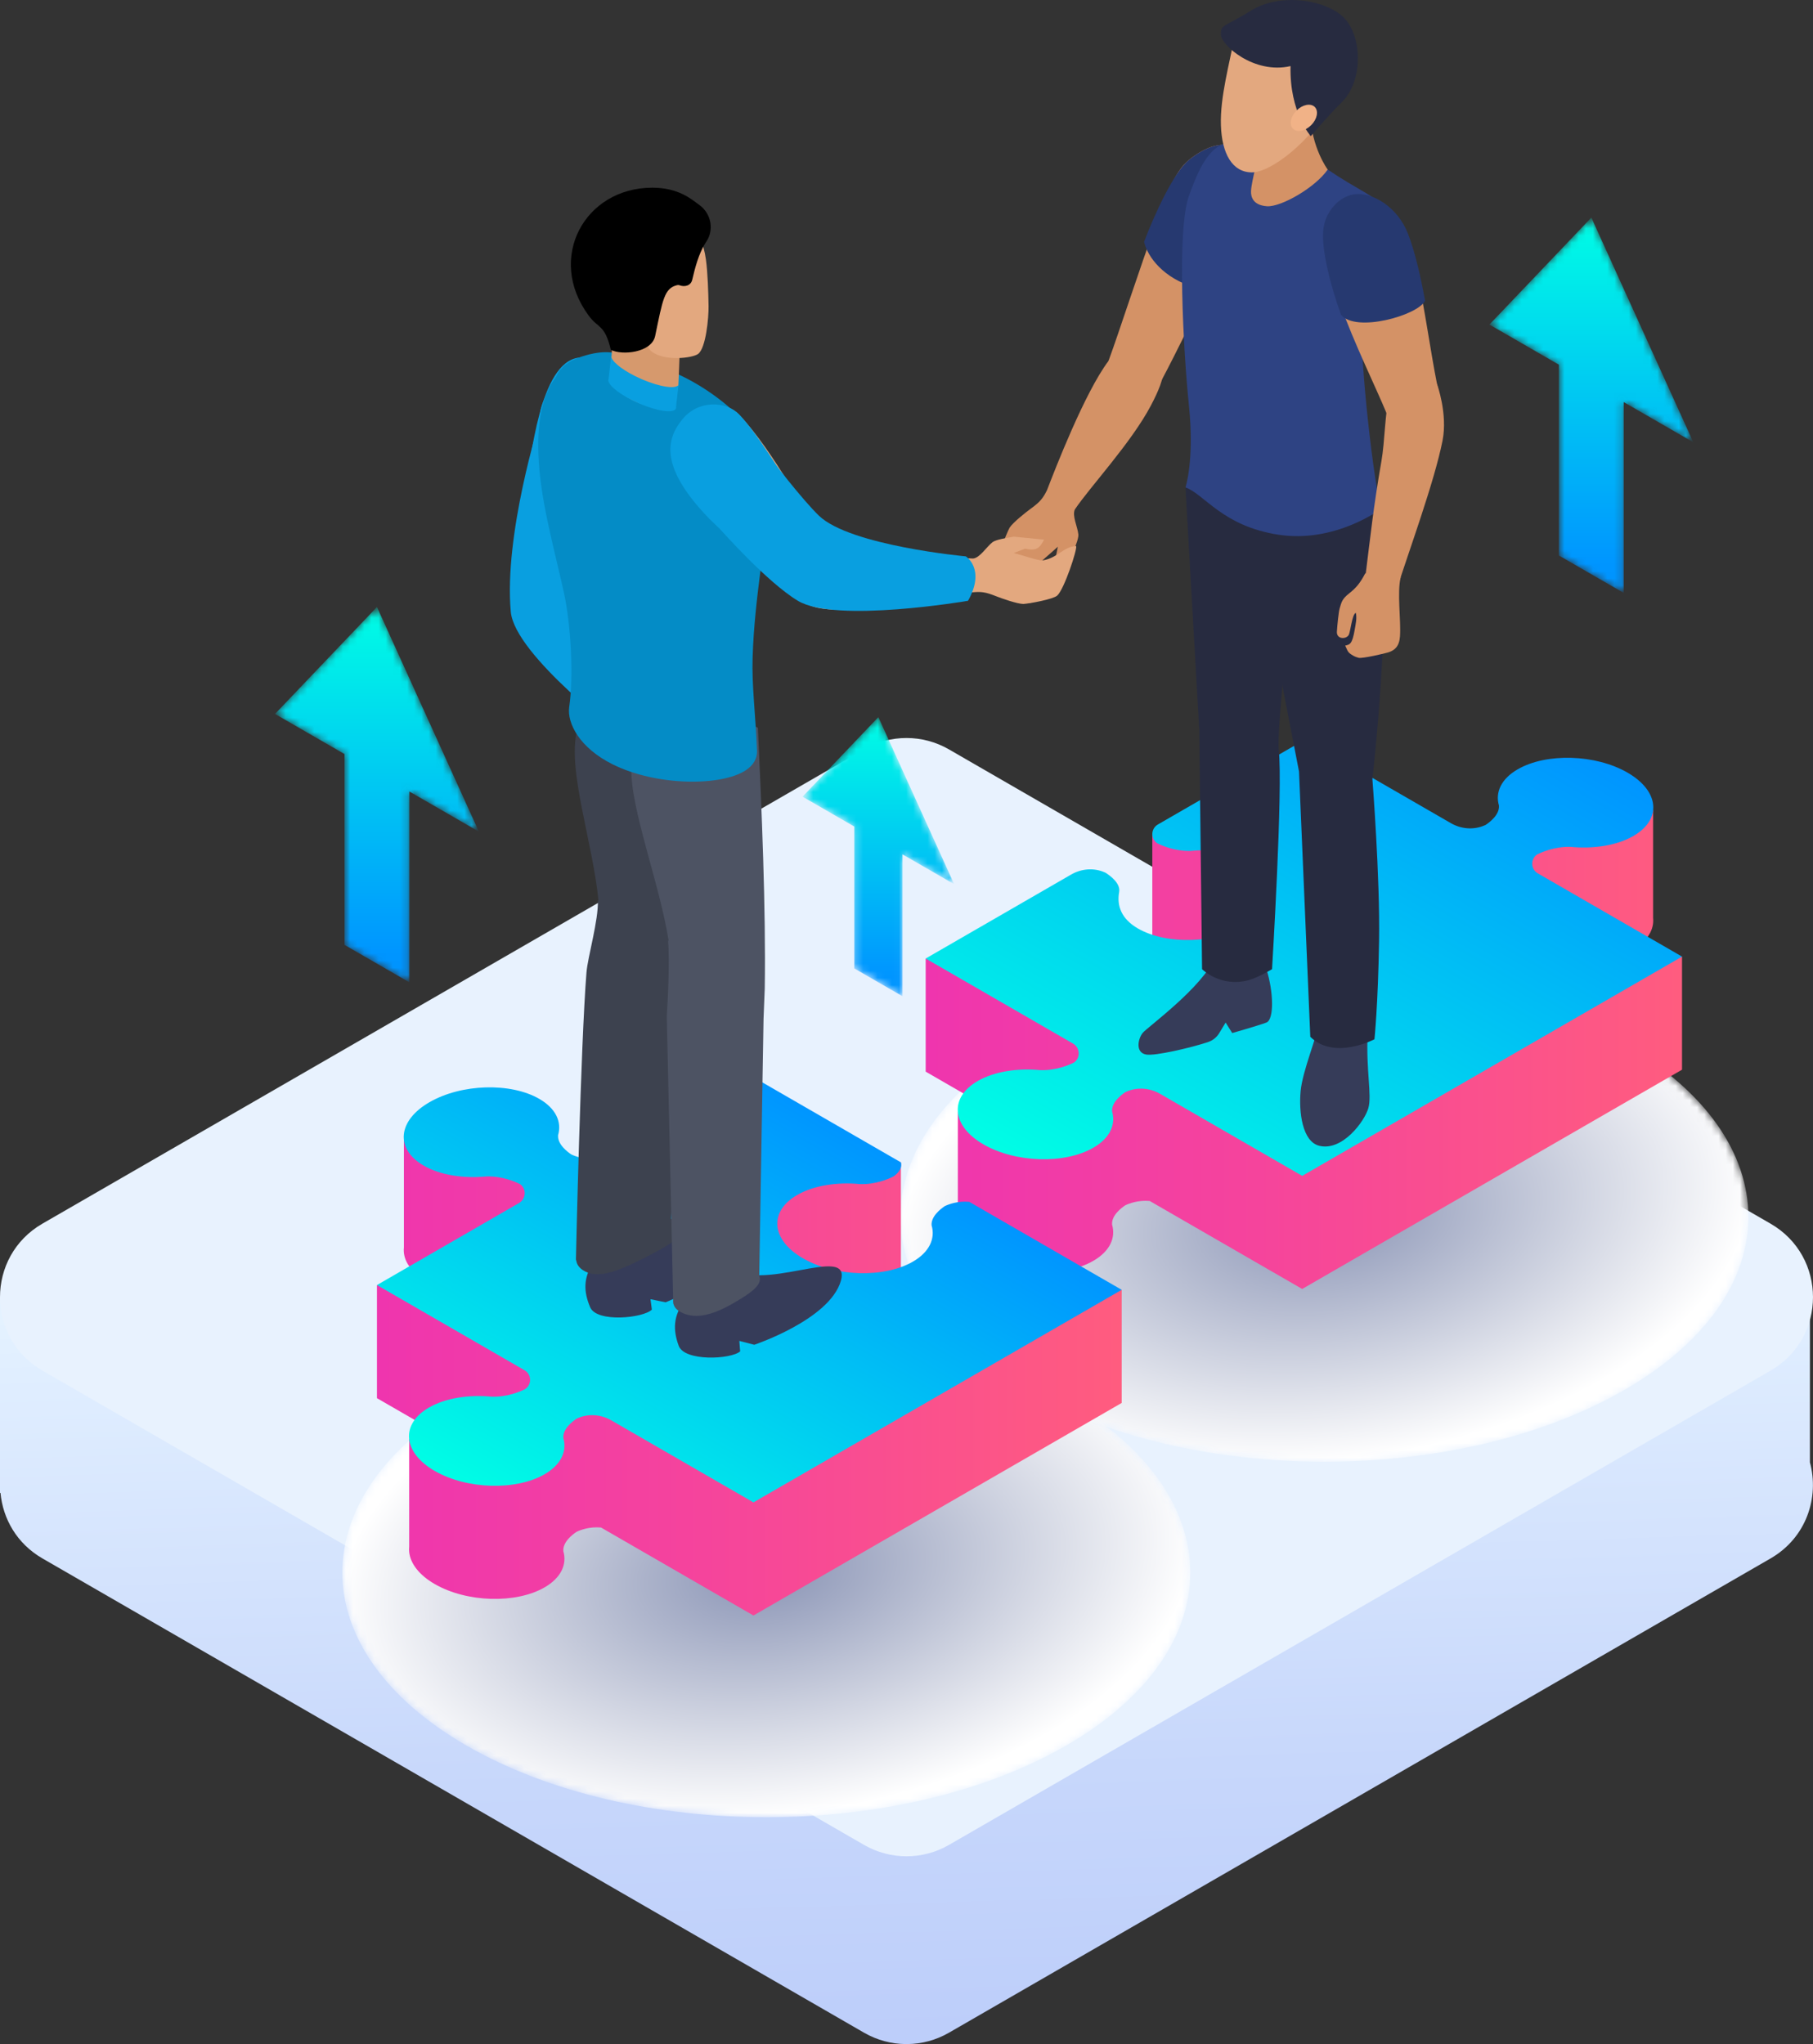 <?xml version="1.0" encoding="utf-8"?>
<!-- Generator: Adobe Illustrator 16.0.0, SVG Export Plug-In . SVG Version: 6.00 Build 0)  -->
<!DOCTYPE svg PUBLIC "-//W3C//DTD SVG 1.1//EN" "http://www.w3.org/Graphics/SVG/1.1/DTD/svg11.dtd">
<svg version="1.1" id="Layer_1" xmlns="http://www.w3.org/2000/svg" xmlns:xlink="http://www.w3.org/1999/xlink" x="0px" y="0px"
	 width="253.717px" height="286.103px" viewBox="0 0 253.717 286.103" enable-background="new 0 0 253.717 286.103"
	 xml:space="preserve">
<rect x="0" y="0" width="253.717" height="286.103" fill="#333333" stroke="none"/>
<g>
	<defs>
		<rect id="SVGID_1_" width="253.717" height="286.103"/>
	</defs>
	<clipPath id="SVGID_2_">
		<use xlink:href="#SVGID_1_"  overflow="visible"/>
	</clipPath>
	<g clip-path="url(#SVGID_2_)">
		<defs>
			<path id="SVGID_3_" d="M120.918,131.17L19.691,189.613l-4.326-8.057H0v27.403l0.068-0.011c0.333,3.617,2.278,7.104,5.871,9.179
				l114.982,66.385c1.808,1.043,3.822,1.574,5.838,1.591h0.202c2.017-0.017,4.031-0.548,5.838-1.591l114.979-66.383
				c5.021-2.899,6.848-8.554,5.501-13.471l0.006-0.001v-19.913l-21.952-3.65l-6.182,3.396l-92.355-53.321
				c-1.837-1.061-3.888-1.591-5.938-1.591C124.806,129.579,122.755,130.109,120.918,131.17"/>
		</defs>
		<clipPath id="SVGID_4_">
			<use xlink:href="#SVGID_3_"  overflow="visible"/>
		</clipPath>
		
			<linearGradient id="SVGID_5_" gradientUnits="userSpaceOnUse" x1="0" y1="286.099" x2="1" y2="286.099" gradientTransform="matrix(-2.811 -103.308 -103.308 2.811 29685.867 -520.353)">
			<stop  offset="0" style="stop-color:#BDCEFA"/>
			<stop  offset="7.070000e-004" style="stop-color:#BDCEFA"/>
			<stop  offset="0.347" style="stop-color:#C7D7FB"/>
			<stop  offset="0.924" style="stop-color:#E0EEFF"/>
			<stop  offset="1" style="stop-color:#E4F2FF"/>
		</linearGradient>
		<polygon clip-path="url(#SVGID_4_)" fill="url(#SVGID_5_)" points="0.188,293.027 -4.256,129.695 254.437,122.656 
			258.881,285.987 		"/>
	</g>
	<g clip-path="url(#SVGID_2_)">
		<defs>
			<rect id="SVGID_6_" width="253.717" height="286.103"/>
		</defs>
		<clipPath id="SVGID_7_">
			<use xlink:href="#SVGID_6_"  overflow="visible"/>
		</clipPath>
		<path clip-path="url(#SVGID_7_)" fill="#E8F2FE" d="M120.921,258.227L5.939,191.842c-7.919-4.571-7.919-16.002,0-20.573
			l114.978-66.382c3.675-2.122,8.203-2.122,11.878,0l114.982,66.385c7.919,4.571,7.919,16.001,0,20.572l-114.979,66.383
			C129.124,260.349,124.596,260.349,120.921,258.227"/>
	</g>
	<g clip-path="url(#SVGID_2_)">
		<defs>
			<path id="SVGID_8_" d="M143.394,146.113c-23.168,13.376-23.167,35.064,0.003,48.443c23.17,13.377,60.734,13.377,83.903,0
				c23.17-13.378,23.169-35.066-0.001-48.443c-11.586-6.689-26.768-10.034-41.954-10.033
				C170.163,136.08,154.978,139.425,143.394,146.113"/>
		</defs>
		<clipPath id="SVGID_9_">
			<use xlink:href="#SVGID_8_"  overflow="visible"/>
		</clipPath>
		<defs>
			<filter id="Adobe_OpacityMaskFilter" filterUnits="userSpaceOnUse" x="57.998" y="98.48" width="254.7" height="147.051">
				<feColorMatrix  type="matrix" values="1 0 0 0 0  0 1 0 0 0  0 0 1 0 0  0 0 0 1 0"/>
			</filter>
		</defs>
		<mask maskUnits="userSpaceOnUse" x="57.998" y="98.48" width="254.7" height="147.051" id="SVGID_10_">
			<g filter="url(#Adobe_OpacityMaskFilter)">
				
					<radialGradient id="SVGID_11_" cx="0" cy="286.103" r="1" gradientTransform="matrix(39.243 22.657 45.314 -26.162 -12779.087 7655.369)" gradientUnits="userSpaceOnUse">
					<stop  offset="0" style="stop-color:#FFFFFF"/>
					<stop  offset="1" style="stop-color:#000000"/>
				</radialGradient>
				<polygon clip-path="url(#SVGID_9_)" fill="url(#SVGID_11_)" points="185.348,98.48 312.697,172.006 185.348,245.532 
					57.998,172.006 				"/>
			</g>
		</mask>
		
			<radialGradient id="SVGID_12_" cx="0" cy="286.103" r="1" gradientTransform="matrix(39.243 22.657 45.314 -26.162 -12779.087 7655.369)" gradientUnits="userSpaceOnUse">
			<stop  offset="0" style="stop-color:#8A94B5"/>
			<stop  offset="1" style="stop-color:#FFFFFF"/>
		</radialGradient>
		<polygon clip-path="url(#SVGID_9_)" mask="url(#SVGID_10_)" fill="url(#SVGID_12_)" points="185.348,98.48 312.697,172.006 
			185.348,245.532 57.998,172.006 		"/>
	</g>
	<g clip-path="url(#SVGID_2_)">
		<defs>
			<path id="SVGID_13_" d="M65.286,195.879c-23.169,13.377-23.169,35.065,0.002,48.441c23.169,13.377,60.735,13.378,83.904,0.001
				c23.17-13.376,23.169-35.064-0.001-48.441c-11.586-6.69-26.768-10.034-41.954-10.034
				C92.056,185.847,76.869,189.191,65.286,195.879"/>
		</defs>
		<clipPath id="SVGID_14_">
			<use xlink:href="#SVGID_13_"  overflow="visible"/>
		</clipPath>
		<defs>
			<filter id="Adobe_OpacityMaskFilter_1_" filterUnits="userSpaceOnUse" x="-20.109" y="148.248" width="254.698" height="147.05">
				<feColorMatrix  type="matrix" values="1 0 0 0 0  0 1 0 0 0  0 0 1 0 0  0 0 0 1 0"/>
			</filter>
		</defs>
		<mask maskUnits="userSpaceOnUse" x="-20.109" y="148.248" width="254.698" height="147.05" id="SVGID_15_">
			<g filter="url(#Adobe_OpacityMaskFilter_1_)">
				
					<radialGradient id="SVGID_16_" cx="0" cy="286.103" r="1" gradientTransform="matrix(39.243 22.657 45.314 -26.162 -12857.212 7705.134)" gradientUnits="userSpaceOnUse">
					<stop  offset="0" style="stop-color:#FFFFFF"/>
					<stop  offset="1" style="stop-color:#000000"/>
				</radialGradient>
				<polygon clip-path="url(#SVGID_14_)" fill="url(#SVGID_16_)" points="107.239,148.248 234.589,221.773 107.239,295.297 
					-20.109,221.773 				"/>
			</g>
		</mask>
		
			<radialGradient id="SVGID_17_" cx="0" cy="286.103" r="1" gradientTransform="matrix(39.243 22.657 45.314 -26.162 -12857.212 7705.134)" gradientUnits="userSpaceOnUse">
			<stop  offset="0" style="stop-color:#8A94B5"/>
			<stop  offset="1" style="stop-color:#FFFFFF"/>
		</radialGradient>
		<polygon clip-path="url(#SVGID_14_)" mask="url(#SVGID_15_)" fill="url(#SVGID_17_)" points="107.239,148.248 234.589,221.773 
			107.239,295.297 -20.109,221.773 		"/>
	</g>
	<g clip-path="url(#SVGID_2_)">
		<defs>
			<polygon id="SVGID_18_" points="208.43,45.429 218.158,51.045 218.158,77.753 222.698,80.374 227.237,82.995 227.237,56.287 
				236.966,61.903 222.698,30.452 			"/>
		</defs>
		<clipPath id="SVGID_19_">
			<use xlink:href="#SVGID_18_"  overflow="visible"/>
		</clipPath>
		<defs>
			<filter id="Adobe_OpacityMaskFilter_2_" filterUnits="userSpaceOnUse" x="208.43" y="30.452" width="28.536" height="52.543">
				<feColorMatrix  type="matrix" values="1 0 0 0 0  0 1 0 0 0  0 0 1 0 0  0 0 0 1 0"/>
			</filter>
		</defs>
		<mask maskUnits="userSpaceOnUse" x="208.43" y="30.452" width="28.536" height="52.543" id="SVGID_20_">
			<g filter="url(#Adobe_OpacityMaskFilter_2_)">
				
					<linearGradient id="SVGID_21_" gradientUnits="userSpaceOnUse" x1="0" y1="286.103" x2="1" y2="286.103" gradientTransform="matrix(0 48.758 48.758 0 -13727.193 30.166)">
					<stop  offset="0" style="stop-color:#FFFFFF"/>
					<stop  offset="0.618" style="stop-color:#5F5F5F"/>
					<stop  offset="1" style="stop-color:#000000"/>
				</linearGradient>
				<rect x="208.43" y="30.452" clip-path="url(#SVGID_19_)" fill="url(#SVGID_21_)" width="28.536" height="52.543"/>
			</g>
		</mask>
		
			<linearGradient id="SVGID_22_" gradientUnits="userSpaceOnUse" x1="0" y1="286.103" x2="1" y2="286.103" gradientTransform="matrix(0 48.758 48.758 0 -13727.193 30.166)">
			<stop  offset="0" style="stop-color:#00FEE5"/>
			<stop  offset="0.122" style="stop-color:#00F1E8"/>
			<stop  offset="1" style="stop-color:#0095FF"/>
		</linearGradient>
		
			<rect x="208.43" y="30.452" clip-path="url(#SVGID_19_)" mask="url(#SVGID_20_)" fill="url(#SVGID_22_)" width="28.536" height="52.543"/>
	</g>
	<g clip-path="url(#SVGID_2_)">
		<defs>
			<polygon id="SVGID_23_" points="38.484,99.929 48.212,105.545 48.212,132.253 52.752,134.874 57.291,137.495 57.291,110.787 
				67.019,116.404 52.752,84.952 			"/>
		</defs>
		<clipPath id="SVGID_24_">
			<use xlink:href="#SVGID_23_"  overflow="visible"/>
		</clipPath>
		<defs>
			<filter id="Adobe_OpacityMaskFilter_3_" filterUnits="userSpaceOnUse" x="38.484" y="84.952" width="28.535" height="52.543">
				<feColorMatrix  type="matrix" values="1 0 0 0 0  0 1 0 0 0  0 0 1 0 0  0 0 0 1 0"/>
			</filter>
		</defs>
		<mask maskUnits="userSpaceOnUse" x="38.484" y="84.952" width="28.535" height="52.543" id="SVGID_25_">
			<g filter="url(#Adobe_OpacityMaskFilter_3_)">
				
					<linearGradient id="SVGID_26_" gradientUnits="userSpaceOnUse" x1="0" y1="286.103" x2="1" y2="286.103" gradientTransform="matrix(0 48.758 48.758 0 -13897.131 84.665)">
					<stop  offset="0" style="stop-color:#FFFFFF"/>
					<stop  offset="0.618" style="stop-color:#5F5F5F"/>
					<stop  offset="1" style="stop-color:#000000"/>
				</linearGradient>
				<rect x="38.484" y="84.952" clip-path="url(#SVGID_24_)" fill="url(#SVGID_26_)" width="28.535" height="52.543"/>
			</g>
		</mask>
		
			<linearGradient id="SVGID_27_" gradientUnits="userSpaceOnUse" x1="0" y1="286.103" x2="1" y2="286.103" gradientTransform="matrix(0 48.758 48.758 0 -13897.131 84.665)">
			<stop  offset="0" style="stop-color:#00FEE5"/>
			<stop  offset="0.122" style="stop-color:#00F1E8"/>
			<stop  offset="1" style="stop-color:#0095FF"/>
		</linearGradient>
		
			<rect x="38.484" y="84.952" clip-path="url(#SVGID_24_)" mask="url(#SVGID_25_)" fill="url(#SVGID_27_)" width="28.535" height="52.543"/>
	</g>
	<g clip-path="url(#SVGID_2_)">
		<defs>
			<polygon id="SVGID_28_" points="112.311,111.508 119.544,115.684 119.544,135.543 122.92,137.492 126.296,139.442 
				126.296,119.582 133.529,123.757 122.92,100.371 			"/>
		</defs>
		<clipPath id="SVGID_29_">
			<use xlink:href="#SVGID_28_"  overflow="visible"/>
		</clipPath>
		<defs>
			<filter id="Adobe_OpacityMaskFilter_4_" filterUnits="userSpaceOnUse" x="112.311" y="100.371" width="21.218" height="39.071">
				<feColorMatrix  type="matrix" values="1 0 0 0 0  0 1 0 0 0  0 0 1 0 0  0 0 0 1 0"/>
			</filter>
		</defs>
		<mask maskUnits="userSpaceOnUse" x="112.311" y="100.371" width="21.218" height="39.071" id="SVGID_30_">
			<g filter="url(#Adobe_OpacityMaskFilter_4_)">
				
					<linearGradient id="SVGID_31_" gradientUnits="userSpaceOnUse" x1="0" y1="286.103" x2="1" y2="286.103" gradientTransform="matrix(0 36.255 36.255 0 -10249.878 100.165)">
					<stop  offset="0" style="stop-color:#FFFFFF"/>
					<stop  offset="0.618" style="stop-color:#5F5F5F"/>
					<stop  offset="1" style="stop-color:#000000"/>
				</linearGradient>
				<rect x="112.311" y="100.371" clip-path="url(#SVGID_29_)" fill="url(#SVGID_31_)" width="21.218" height="39.071"/>
			</g>
		</mask>
		
			<linearGradient id="SVGID_32_" gradientUnits="userSpaceOnUse" x1="0" y1="286.103" x2="1" y2="286.103" gradientTransform="matrix(0 36.255 36.255 0 -10249.878 100.165)">
			<stop  offset="0" style="stop-color:#00FEE5"/>
			<stop  offset="0.122" style="stop-color:#00F1E8"/>
			<stop  offset="1" style="stop-color:#0095FF"/>
		</linearGradient>
		
			<rect x="112.311" y="100.371" clip-path="url(#SVGID_29_)" mask="url(#SVGID_30_)" fill="url(#SVGID_32_)" width="21.218" height="39.071"/>
	</g>
	<g clip-path="url(#SVGID_2_)">
		<defs>
			<path id="SVGID_33_" d="M212.244,114.482c-0.776,0.31-9.001,9.933-9.001,9.933l6.384,3.102c0.001,0.359,0.039,0.721,0.146,1.081
				l-0.008-0.003c0.102,1.263-1.285,2.315-1.847,2.687c-0.482,0.233-1.792,0.756-3.429,0.602l-21.789-12.581l-1.276,0.737
				c-3.436-2.781-8.893-6.643-8.893-6.643l-11.274,3.292v15.833c-0.035,0.124-0.14,0.077-0.227,0.031
				c-0.083-0.045-0.15-0.089-0.122,0.015v2.867l3.591-0.7c0.634,0.13,1.339,0.218,2.094,0.199c3.225-0.316,6.497,0.172,8.826,1.517
				c4.021,2.321,3.66,6.293-0.805,8.87c-4.472,2.583-11.35,2.79-15.37,0.469c-2.329-1.345-3.175-3.233-2.627-5.095
				c0.09-1.261-1.296-2.31-1.858-2.682c-0.471-0.233-1.783-0.757-3.425-0.601l-5.063,2.924l-2.314-3.66l-14.414-2.515v15.832
				l9.731,5.618h-5.229v15.235c-0.016,0.198-0.016,0.396,0,0.596v0.031c0.146,1.605,1.354,3.246,3.587,4.537
				c4.468,2.579,11.349,2.788,15.369,0.467c2.324-1.342,3.174-3.236,2.623-5.093l0.007,0.003c-0.1-1.263,1.286-2.315,1.848-2.688
				c0.48-0.232,1.788-0.754,3.424-0.601l21.33,12.313l53.155-30.689v-15.832c0,0-12.902,0.767-14.92,0.767
				c-1.105,0-3.281,1.865-5.024,3.551l-1.384-0.799c-0.267-0.945,0.639-1.702,1.042-1.98c0.645-0.323,2.469-1.124,4.655-1.066
				l-0.007-0.004c3.217,0.319,6.497-0.172,8.821-1.514c2.032-1.173,2.94-2.768,2.769-4.392v-15.057l-8.854-2.174
				C222.487,111.223,213.02,114.172,212.244,114.482"/>
		</defs>
		<clipPath id="SVGID_34_">
			<use xlink:href="#SVGID_33_"  overflow="visible"/>
		</clipPath>
		
			<linearGradient id="SVGID_35_" gradientUnits="userSpaceOnUse" x1="-4.882813e-004" y1="286.103" x2="1" y2="286.103" gradientTransform="matrix(105.846 0 0 -105.846 129.562 30428.541)">
			<stop  offset="0" style="stop-color:#EF35AE"/>
			<stop  offset="0.438" style="stop-color:#F5449C"/>
			<stop  offset="1" style="stop-color:#FF5C7F"/>
		</linearGradient>
		<rect x="129.544" y="111.223" clip-path="url(#SVGID_34_)" fill="url(#SVGID_35_)" width="105.846" height="69.189"/>
	</g>
	<g clip-path="url(#SVGID_2_)">
		<defs>
			<path id="SVGID_36_" d="M162.034,115.403c-0.987,0.569-1.039,1.976-0.098,2.618c0.009,0.005,0.016,0.009,0.024,0.014
				c0.655,0.327,2.463,1.118,4.633,1.067c3.225-0.317,6.497,0.172,8.826,1.516c4.021,2.322,3.66,6.293-0.805,8.871
				c-4.472,2.581-11.35,2.79-15.37,0.468c-2.329-1.345-2.973-3.186-2.627-5.096c0.225-1.243-1.296-2.31-1.858-2.681
				c-0.047-0.024-0.103-0.049-0.166-0.078c-1.509-0.668-3.255-0.525-4.685,0.3l-20.365,11.759l20.618,11.904
				c0.989,0.57,1.082,1.993,0.145,2.646c-0.003,0.003-0.008,0.005-0.011,0.009c-0.645,0.324-2.469,1.125-4.656,1.065l0.008,0.004
				c-3.219-0.318-6.497,0.174-8.821,1.516c-4.021,2.321-3.658,6.293,0.808,8.873c4.468,2.579,11.349,2.788,15.369,0.467
				c2.324-1.342,3.174-3.236,2.623-5.093l0.007,0.003c-0.1-1.262,1.286-2.314,1.848-2.688c0.048-0.022,0.104-0.049,0.168-0.077
				c1.516-0.663,3.266-0.519,4.697,0.309l19.889,11.482l53.155-30.689l-20.19-11.656c-0.989-0.572-1.047-1.979-0.107-2.628
				l0.012-0.009c0.645-0.323,2.469-1.125,4.655-1.066l-0.007-0.005c3.217,0.318,6.497-0.172,8.821-1.514
				c4.02-2.321,3.658-6.293-0.81-8.872c-4.467-2.58-11.347-2.789-15.367-0.467c-2.324,1.341-3.175,3.234-2.623,5.092l-0.008-0.005
				c0.102,1.263-1.285,2.317-1.847,2.689c-0.048,0.023-0.104,0.049-0.168,0.077c-1.519,0.664-3.269,0.519-4.704-0.31l-20.346-11.746
				L162.034,115.403z"/>
		</defs>
		<clipPath id="SVGID_37_">
			<use xlink:href="#SVGID_36_"  overflow="visible"/>
		</clipPath>
		
			<linearGradient id="SVGID_38_" gradientUnits="userSpaceOnUse" x1="0" y1="286.103" x2="1" y2="286.103" gradientTransform="matrix(-90.13 52.036 -104.073 -60.086 30003.039 17298.924)">
			<stop  offset="0" style="stop-color:#0095FF"/>
			<stop  offset="0.878" style="stop-color:#00F1E8"/>
			<stop  offset="1" style="stop-color:#00FEE5"/>
		</linearGradient>
		<polygon clip-path="url(#SVGID_37_)" fill="url(#SVGID_38_)" points="182.467,72.916 76.621,134.026 182.467,195.136 
			288.313,134.026 		"/>
	</g>
	<g clip-path="url(#SVGID_2_)">
		<defs>
			<path id="SVGID_39_" d="M72.543,182.984l-4.421-2.487c2.18-0.054,3.997,0.743,4.64,1.066c0.403,0.278,1.309,1.035,1.041,1.98
				l-1.26,0.728V182.984z M56.525,159.504v15.072c-0.176,1.627,0.732,3.226,2.768,4.402c1.066,0.614,2.34,1.044,3.711,1.304
				l-10.252-0.419v15.833l9.233,5.33l-4.722,0.383v15.073c-0.026,0.252-0.027,0.505,0,0.76v0.012h0.002
				c0.175,1.582,1.374,3.189,3.574,4.461c4.468,2.579,11.348,2.788,15.369,0.466c2.323-1.342,3.174-3.235,2.622-5.092l0.008,0.004
				c-0.101-1.264,1.285-2.316,1.847-2.688c0.481-0.233,1.792-0.756,3.428-0.602l21.328,12.313l51.534-29.753v-15.833l-7.453-0.667
				c0,0-9.469,3.274-10.244,3.431c-0.278,0.055-0.617,1.057-0.938,2.311l-2.69-1.553c-1.637-0.16-2.946,0.364-3.433,0.597
				c-0.554,0.375-1.947,1.428-1.844,2.69c0.541,1.855-0.305,3.746-2.628,5.087c-4.02,2.321-10.898,2.112-15.37-0.468
				c-4.464-2.578-4.825-6.55-0.804-8.87c1.025-0.593,2.241-1.009,3.55-1.273c0.57,0.39,0.951,0.649,1.032,0.703
				c0.221,0.148,2.489-0.373,4.799-0.958c1.926-0.076,3.496-0.763,4.083-1.059c0.012-0.009,0.028-0.02,0.041-0.029
				c0.613-0.168,0.999-0.274,0.999-0.274v-0.982c0.059-0.214,0.069-0.447,0-0.691v-15.833l-13.491-2.212l-10.554,5.465
				c0,0,0.128,0.443,0.327,1.113l-18.981,10.959c-1.637,0.154-2.948-0.368-3.429-0.602c-0.561-0.371-1.948-1.426-1.847-2.688
				l-0.007,0.004c0.552-1.858-0.299-3.751-2.623-5.093c-0.04-0.023-0.086-0.043-0.126-0.065l0.924-4.437l-8.261-7.76L56.525,159.504
				z"/>
		</defs>
		<clipPath id="SVGID_40_">
			<use xlink:href="#SVGID_39_"  overflow="visible"/>
		</clipPath>
		
			<linearGradient id="SVGID_41_" gradientUnits="userSpaceOnUse" x1="4.882813e-004" y1="286.103" x2="1" y2="286.103" gradientTransform="matrix(104.223 0 0 -104.223 52.75 30010.354)">
			<stop  offset="0" style="stop-color:#EF35AE"/>
			<stop  offset="0.438" style="stop-color:#F5449C"/>
			<stop  offset="1" style="stop-color:#FF5C7F"/>
		</linearGradient>
		<rect x="52.752" y="157.376" clip-path="url(#SVGID_40_)" fill="url(#SVGID_41_)" width="104.223" height="68.74"/>
	</g>
	<g clip-path="url(#SVGID_2_)">
		<defs>
			<path id="SVGID_42_" d="M83.376,162.184c-1.637,0.154-2.948-0.369-3.429-0.603c-0.561-0.371-1.948-1.425-1.847-2.688
				l-0.007,0.005c0.552-1.857-0.299-3.751-2.623-5.093c-4.021-2.321-10.9-2.113-15.368,0.467c-4.468,2.578-4.829,6.551-0.809,8.872
				c2.324,1.342,5.603,1.833,8.821,1.515l-0.007,0.004c2.187-0.058,4.011,0.742,4.655,1.067c0.004,0.002,0.008,0.004,0.012,0.007
				c0.938,0.653,0.844,2.078-0.145,2.65l-19.877,11.476l20.652,11.924c0.989,0.571,1.047,1.979,0.108,2.627l-0.013,0.01
				c-0.644,0.323-2.467,1.125-4.654,1.065l0.007,0.004c-3.218-0.317-6.497,0.173-8.821,1.515c-4.021,2.321-3.659,6.295,0.808,8.874
				c4.468,2.579,11.348,2.788,15.369,0.467c2.323-1.342,3.174-3.236,2.622-5.094l0.008,0.005c-0.101-1.264,1.285-2.316,1.847-2.688
				c0.048-0.023,0.104-0.051,0.168-0.079c1.518-0.664,3.268-0.518,4.703,0.311l19.885,11.479l51.534-29.753l-21.325-12.311
				c-1.637-0.16-2.946,0.364-3.433,0.595c-0.554,0.377-1.947,1.43-1.844,2.691c0.541,1.857-0.305,3.746-2.628,5.087
				c-4.02,2.321-10.899,2.113-15.37-0.468c-4.464-2.578-4.825-6.55-0.804-8.871c2.323-1.341,5.595-1.828,8.812-1.518
				c2.183,0.062,4.007-0.744,4.652-1.067c0.409-0.277,1.311-1.037,1.04-1.979l-21.79-12.58L83.376,162.184z"/>
		</defs>
		<clipPath id="SVGID_43_">
			<use xlink:href="#SVGID_42_"  overflow="visible"/>
		</clipPath>
		
			<linearGradient id="SVGID_44_" gradientUnits="userSpaceOnUse" x1="0" y1="285.989" x2="1" y2="285.989" gradientTransform="matrix(-70.022 40.427 -80.854 -46.681 23253.961 13515.59)">
			<stop  offset="0" style="stop-color:#0095FF"/>
			<stop  offset="0.878" style="stop-color:#00F1E8"/>
			<stop  offset="1" style="stop-color:#00FEE5"/>
		</linearGradient>
		<polygon clip-path="url(#SVGID_43_)" fill="url(#SVGID_44_)" points="104.863,120.024 0.641,180.198 104.863,240.371 
			209.086,180.198 		"/>
	</g>
	<g clip-path="url(#SVGID_2_)">
		<defs>
			<rect id="SVGID_45_" width="253.717" height="286.103"/>
		</defs>
		<clipPath id="SVGID_46_">
			<use xlink:href="#SVGID_45_"  overflow="visible"/>
		</clipPath>
		<path clip-path="url(#SVGID_46_)" fill-rule="evenodd" clip-rule="evenodd" fill="#D49266" d="M173.923,30.104
			c-0.842,2.726-2.341,5.78-4.055,8.88c-2.521,4.563-5.245,10.392-7.33,14.27l-7.414-2.73c1.425-3.842,4.508-13.439,6.602-19.036
			c1.454-3.852,2.536-7.378,4.641-9.088c2.018-1.639,4.944-3.108,6.951-1.307C175.567,23.112,174.818,27.184,173.923,30.104"/>
		<path clip-path="url(#SVGID_46_)" fill-rule="evenodd" clip-rule="evenodd" fill="#363C59" d="M191.398,144.46
			c-0.264,5.397,0.619,8.798,0.093,10.642c-0.527,1.842-3.634,6.067-6.866,5.271c-2.388-0.588-2.877-4.744-2.613-7.641
			c0.263-2.897,2.408-7.876,2.408-9.193C184.42,142.223,191.398,144.46,191.398,144.46"/>
		<path clip-path="url(#SVGID_46_)" fill-rule="evenodd" clip-rule="evenodd" fill="#363C59" d="M177.223,135.64
			c1.011,3.159,1.098,7.069,0,7.484c-1.097,0.415-4.782,1.468-4.782,1.468l-0.923-1.468l-0.898,1.484
			c-0.356,0.589-0.908,1.028-1.562,1.247c-2.444,0.811-7.391,1.957-8.647,1.747c-1.581-0.264-1.146-2.253-0.488-3.043
			s8.437-6.418,10.148-10.631L177.223,135.64z"/>
		<path clip-path="url(#SVGID_46_)" fill-rule="evenodd" clip-rule="evenodd" fill="#272B40" d="M165.899,68.223l1.933,33.977
			l0.389,33.451c0,0,2.592,2.616,6.547,1.53c1.306-0.358,3.246-1.53,3.246-1.53s1.546-25.306,0.938-30.738
			c-0.28-2.504,1.485-18.776,1.485-18.776l-1.485-15.535l-9.014-5.529L165.899,68.223z"/>
		<path clip-path="url(#SVGID_46_)" fill-rule="evenodd" clip-rule="evenodd" fill="#263970" d="M173.923,30.104
			c-0.842,2.726-2.341,5.78-4.055,8.88c-0.619-0.132-1.945,1.467-2.679,1.247c-4.379-1.311-6.58-4.237-7.082-6.387
			c1.455-3.851,4.154-9.734,6.259-11.444c2.018-1.639,4.944-3.108,6.951-1.307C175.567,23.112,174.818,27.184,173.923,30.104"/>
		<path clip-path="url(#SVGID_46_)" fill-rule="evenodd" clip-rule="evenodd" fill="#272B40" d="M193.221,71.251
			c1.614,14.139-1.164,37.794-1.164,37.794s1.079,13.692,0.935,22.644c-0.145,8.954-0.646,13.775-0.646,13.775
			s-5.625,2.977-8.979-0.346l-1.579-37.127c0,0-3.423-17.642-4.213-21.855c-0.79-4.213,0-11.585,0-11.585l6.847-2.37L193.221,71.251
			z"/>
		<path clip-path="url(#SVGID_46_)" fill-rule="evenodd" clip-rule="evenodd" fill="#2E4383" d="M185.803,23.732
			c4.279,2.896,6.648,3.695,7.702,5.139c1.053,1.444-2.37,9.342-2.896,14.345s1.307,22.011,2.612,28.035c0,0-6.346,4.786-14.246,3.6
			c-7.899-1.184-10.442-5.707-13.075-6.629c0,0,1.274-3.808,0.484-11.445c-0.79-7.636-1.711-24.619,0-29.358
			c1.711-4.741,3.292-7.9,7.241-7.637c3.948,0.263,8.843,1.813,8.843,1.813L185.803,23.732z"/>
		<path clip-path="url(#SVGID_46_)" fill-rule="evenodd" clip-rule="evenodd" fill="#D49266" d="M176.258,21.23
			c0,0-1.129,4.117-1.186,5.53c-0.029,0.768,0.265,1.975,2.238,2.107c1.975,0.131,6.78-2.634,8.492-5.135
			c0,0-2.304-3.094-2.437-7.834c-0.131-4.739-8.294,2.699-8.294,2.699L176.258,21.23z"/>
		<path clip-path="url(#SVGID_46_)" fill-rule="evenodd" clip-rule="evenodd" fill="#E3A87F" d="M172.835,4.773
			c-0.79,4.213-2.106,8.821-1.976,12.771c0.133,3.95,1.58,6.583,4.346,6.583c2.764,0,8.426-4.608,10.796-9.216
			c2.369-4.608,0-9.216,0-9.216l-7.048-3.555L172.835,4.773z"/>
		<path clip-path="url(#SVGID_46_)" fill-rule="evenodd" clip-rule="evenodd" fill="#272B40" d="M180.603,9.25
			c-0.165,6.451,2.831,9.809,2.831,9.809s2.607-3.069,4.277-4.684c3.263-3.154,2.897-9.864,0-12.234
			c-2.896-2.37-8.819-3.029-12.638-0.659c-3.819,2.371-4.222,1.898-4.222,3.346C170.852,6.276,175.468,10.435,180.603,9.25"/>
		<path clip-path="url(#SVGID_46_)" fill-rule="evenodd" clip-rule="evenodd" fill="#F1B287" d="M181.443,15.469
			c-0.841,0.841-1.065,1.981-0.499,2.547c0.564,0.566,1.706,0.343,2.547-0.498c0.842-0.842,1.065-1.983,0.499-2.548
			S182.284,14.627,181.443,15.469"/>
		<path clip-path="url(#SVGID_46_)" fill-rule="evenodd" clip-rule="evenodd" fill="#D49266" d="M196.701,32.899
			c1.02,2.649,1.756,5.937,2.395,9.386c0.942,5.125,1.669,10.601,2.774,14.878l-7.794,0.763c-1.541-3.733-4.542-9.794-6.59-15.498
			c-1.47-4.075-2.445-7.973-2.051-10.71c0.371-2.568,1.697-3.499,3.51-3.821C191.69,27.4,195.303,29.27,196.701,32.899"/>
		<path clip-path="url(#SVGID_46_)" fill-rule="evenodd" clip-rule="evenodd" fill="#D49266" d="M191.061,80.243
			c-0.717,1.367-1.271,2.036-2.263,2.816c-0.991,0.782-1.07,1.224-1.333,2.134c-0.128,0.44-0.326,2.322-0.377,3.222
			c-0.062,1.075,1.303,1.101,1.664,0.442c0.233-0.426,0.456-2.885,0.982-3.079c0.186,0.72-0.032,1.64-0.134,2.254
			c-0.361,2.188-0.713,2.176-1.35,2.33c0.401,0.835,0.313,0.925,1.076,1.384c0.325,0.196,0.581,0.258,0.799,0.323
			c0.475,0.142,3.673-0.597,4.21-0.774c0.843-0.279,1.478-0.825,1.58-2.204c0.167-2.239-0.432-6.119,0.104-8.318L191.061,80.243z"/>
		<path clip-path="url(#SVGID_46_)" fill-rule="evenodd" clip-rule="evenodd" fill="#D49266" d="M190.974,81.528
			c0.859-6.888,1.232-10.584,2.347-16.979c0.487-2.792,0.46-6.518,1.139-9.457c2.299,0.059,5.912-2.117,6.647-1.321
			c0,0,1.513,4.155,0.763,7.919c-1.156,5.817-4.719,15.452-6.438,20.902C193.667,83.118,191.872,83.1,190.974,81.528"/>
		<path clip-path="url(#SVGID_46_)" fill-rule="evenodd" clip-rule="evenodd" fill="#263970" d="M197.035,32.701
			c1.02,2.649,1.756,5.938,2.395,9.387c-0.988,2.055-9.722,4.524-11.769,1.96c-1.468-4.076-2.841-9.373-2.446-12.11
			c0.371-2.568,2.303-4.385,4.115-4.708C192.075,26.734,195.637,29.072,197.035,32.701"/>
		<path clip-path="url(#SVGID_46_)" fill-rule="evenodd" clip-rule="evenodd" fill="#D49266" d="M146.52,68.609
			c1.11-2.879,5.267-13.651,8.604-18.085c1.61-2.141,3.2-3.557,5.867-1.643c2.485,1.574,2.347,3.566,0.057,7.9
			c-2.75,5.208-8.539,11.405-10.626,14.52c-0.419,0.881,0.383,2.435,0.488,3.502c0.062,0.626-0.591,2.073-0.938,2.942l-2.621,3.361
			c-0.687-1.232-0.784-1.732,0.364-2.947l0.323-1.64c-0.668,0.656-2.821,2.373-3.038,2.874c-0.825,1.897,0.072,3.54-0.799,5.028
			c-0.483-0.102-4.237-4.666-4.448-5.951c-0.121-0.744,1.059-3.71,1.538-4.623c0.472-0.726,2.293-2.17,3.002-2.683
			C145.55,70.253,145.952,69.75,146.52,68.609"/>
		<path clip-path="url(#SVGID_46_)" fill-rule="evenodd" clip-rule="evenodd" fill="#099FE0" d="M81,50.055
			c-5.49,0.655-6.688,14.158-7.523,18.866c-0.836,4.708,9.927,2.33,9.927,2.33s1.491-11.999,1.728-12.509
			C85.37,58.23,81,50.055,81,50.055"/>
		<path clip-path="url(#SVGID_46_)" fill-rule="evenodd" clip-rule="evenodd" fill="#099FE0" d="M91.855,98.901
			c0,0,0.583,3.267-4.407,4.396c0,0-15.408-11.528-15.967-17.667c-0.985-10.819,4.075-26.889,4.075-26.889l4.538,12.556l3.638-1.899
			c0,0-1.338,7.164-1.437,10.449C82.115,85.9,91.855,98.901,91.855,98.901"/>
		<path clip-path="url(#SVGID_46_)" fill-rule="evenodd" clip-rule="evenodd" fill="#363C59" d="M95.829,182.03
			c-1.63,2.105-1.664,4.116-0.849,6.337c0.814,2.22,7.34,1.903,8.601,0.779l-0.116-1.463l2.092,0.54c0,0,10.545-3.526,12.114-8.939
			c1.568-5.413-11.594,2.183-15.968-2.249L95.829,182.03z"/>
		<path clip-path="url(#SVGID_46_)" fill-rule="evenodd" clip-rule="evenodd" fill="#363C59" d="M83.107,176.606
			c-1.516,2.188-1.444,4.198-0.514,6.372c0.931,2.175,7.431,1.515,8.631,0.325l-0.193-1.455l2.118,0.43
			c0,0,10.344-4.078,11.625-9.567c1.28-5.489-11.463,2.792-16.065-1.404L83.107,176.606z"/>
		<path clip-path="url(#SVGID_46_)" fill-rule="evenodd" clip-rule="evenodd" fill="#F0C17D" d="M84.679,53.302
			c5.818,5.097,9.552,12.184,15.397,17.62c3.185,2.965-1.454,9.413-5.403,6.779l-12.509-9.593
			c-7.602-6.497-7.116-10.19-5.009-13.262C79.156,51.926,82.73,51.596,84.679,53.302"/>
		<path clip-path="url(#SVGID_46_)" fill-rule="evenodd" clip-rule="evenodd" fill="#099FE0" d="M84.725,53.283
			c2.985,2.614,6.053,6.066,8.955,9.402c1.192,3.725-4.268,9.45-6.732,9.505l-5.019-3.983c-7.603-6.499-7.142-10.512-5.035-13.584
			C78.896,51.704,82.777,51.577,84.725,53.283"/>
		<path clip-path="url(#SVGID_46_)" fill-rule="evenodd" clip-rule="evenodd" fill="#E3A87F" d="M135.996,82.912
			c-3.026,0.6-14.354,2.838-19.885,2.385c-2.67-0.219-4.715-0.806-4.522-4.084c0.003-2.942,2.605-3.697,7.493-4.076
			c5.871-0.457,13.358,0.937,17.106,1.039c0.969-0.118,1.854-1.624,2.701-2.283c0.496-0.387,2.066-0.609,2.986-0.778l4.242,0.421
			c-0.675,1.238-1.046,1.588-2.686,1.266l-1.56,0.603c0.912,0.214,3.514,1.117,4.053,1.033c2.044-0.315,2.955-1.951,4.677-2.008
			c0.173,0.461-1.681,6.073-2.655,6.937c-0.563,0.5-3.702,1.086-4.729,1.169c-0.868-0.011-3.061-0.78-3.873-1.105
			C137.903,82.854,137.265,82.783,135.996,82.912"/>
		<path clip-path="url(#SVGID_46_)" fill-rule="evenodd" clip-rule="evenodd" fill="#048CC6" d="M90.176,53.984
			c0.762,3.062,1.273,7.016,1.695,10.88c0.24,2.211-8.078,8.007-10.356,4.85c-1.8-4.236-4.094-8.199-4.225-12.923
			c-0.115-4.196,0.868-6.007,4.82-7.095C87.218,48.291,89.379,50.782,90.176,53.984"/>
		<path clip-path="url(#SVGID_46_)" fill-rule="evenodd" clip-rule="evenodd" fill="#048CC6" d="M95.678,52.759
			c7.451,3.711,12.853,10.457,10.602,11.958c-2.249,1.501-10.116-0.292-17.564-4.002c-7.45-3.71-11.665-7.934-9.414-9.435
			C81.553,49.78,88.228,49.05,95.678,52.759"/>
		<path clip-path="url(#SVGID_46_)" fill-rule="evenodd" clip-rule="evenodd" fill="#3D424F" d="M83.67,125.997
			c0.092,2.855-1.417,7.905-1.596,10.109c-0.812,10.021-1.478,40.182-1.478,40.182c0.007,0.047,0.021,0.087,0.037,0.125
			c0.006,0.03,0.014,0.061,0.025,0.088c0.082,0.486,0.377,0.922,0.905,1.271c2.011,1.334,4.835,0.192,8.528-1.66
			c3.694-1.848,6.859-3.706,4.849-5.04c-0.288-0.189-0.626-0.345-1.009-0.464l1.638-33.313l-1.099-1.044
			c0.583-0.696,1.042-1.739,1.314-3.192c0.832-11.074,1.27-25.384,1.407-36.481l-10.98-6.786c-0.099,0.561-1.674,2.654-1.852,3.187
			c-1.015,3.067-2.712,5.819-3.602,9.266c-1.41,5.459,2.188,15.569,3,23.835L83.67,125.997z"/>
		<path clip-path="url(#SVGID_46_)" fill-rule="evenodd" clip-rule="evenodd" fill="#4D5363" d="M93.487,131.629
			c0.262,2.846-0.032,8.388-0.177,10.596l0.893,39.707c-0.015,0.143-0.011,0.281,0.009,0.418l0.002,0.074
			c0.007,0.038,0.02,0.071,0.035,0.104l0.002,0.003c0.114,0.409,0.4,0.763,0.871,1.037c1.898,1.103,4.251,0.715,7.503-1.163
			c2.554-1.474,4.136-2.611,3.625-3.853l0.602-35.942l0.169-4.24c0.174-11.104-0.44-25.416-0.961-36.5l-12.281-6.841
			c-0.065,0.568-3.148-0.212-3.293,0.331c-0.832,3.122-1.957,8.115-2.129,11.913c-0.257,5.633,3.923,16.231,5.222,24.434
			L93.487,131.629z"/>
		<path clip-path="url(#SVGID_46_)" fill-rule="evenodd" clip-rule="evenodd" fill="#048CC6" d="M83.865,51.28
			c-1.443,0.131-3.747-0.623-4.683,0.112c-3.309,2.599-3.993,7.441-3.84,12.134c0.205,6.263,2.143,12.934,3.561,19.371
			c1.006,4.567,1.38,11.786,0.756,16.036c-0.337,2.306,1.48,5.759,6.068,8.044c6.217,3.097,15.277,3.076,18.655,0.824
			c1.031-0.687,1.633-1.628,1.546-2.842c-0.179-4.783-0.73-8.991-0.607-12.886c0.28-8.975,1.953-15.717,1.918-22.134
			c-0.024-4.288-0.688-6.74-4.725-9.346l0.134-0.004c-1.646-1.138-3.332-1.888-4.602-2.49c-0.068-0.021-0.141-0.036-0.22-0.047
			c-1.698-0.917-2.673-1.946-3.507-3.48c-0.714,1.371-6.685,0.675-8.539-1.392C83.753,50.924,83.982,51.27,83.865,51.28"/>
		<path clip-path="url(#SVGID_46_)" fill-rule="evenodd" clip-rule="evenodd" fill="#E3A87F" d="M103.417,58.048
			c5.314,5.619,8.366,13.026,13.674,18.988c2.893,3.249-2.33,9.235-6.016,6.241L99.523,72.552
			c-6.96-7.184-6.129-10.812-3.743-13.675C98.048,56.159,101.636,56.166,103.417,58.048"/>
		<path clip-path="url(#SVGID_46_)" fill-rule="evenodd" clip-rule="evenodd" fill="#099FE0" d="M103.466,58.032
			c2.725,2.883,5.535,7.865,8.111,11.458c0.836,3.821-5.216,7.751-7.675,7.576l-4.623-4.438c-6.959-7.184-6.122-11.137-3.736-13.997
			C97.81,55.913,101.686,56.15,103.466,58.032"/>
		<path clip-path="url(#SVGID_46_)" fill-rule="evenodd" clip-rule="evenodd" fill="#D6996D" d="M84.882,40.328
			c1.245,6.862,0.792,8.125,0.47,11.865c-0.226,2.626,5.599,6.136,8.888,4.074c0.205-0.079,0.535-1.477,0.692-2.334
			c0.254-4.79,0.055-9.418,2.054-18.147L84.882,40.328z"/>
		<path clip-path="url(#SVGID_46_)" fill-rule="evenodd" clip-rule="evenodd" fill="#099FE0" d="M85.54,49.75
			c-0.083,0.648-0.249,2.293-0.37,3.292c-0.286,0.613,1.086,1.872,3.335,2.992c2.508,1.248,5.156,1.852,5.913,1.347
			c0.173-0.115,0.232-0.279,0.191-0.478l0.345-3.02c-0.033,0.044-0.076,0.086-0.13,0.121c-0.758,0.507-3.406-0.098-5.913-1.346
			c-2.146-1.069-3.494-2.264-3.364-2.904L85.54,49.75z"/>
		<path clip-path="url(#SVGID_46_)" fill-rule="evenodd" clip-rule="evenodd" fill="#E3A87F" d="M96.554,30.97
			c1.161,1.646,1.913,3.018,2.232,5.337c0.259,1.871,0.343,4.674,0.372,6.56c0.023,1.566-0.362,5.883-1.475,6.682
			c-0.791,0.569-4.706,1.074-6.509-0.368c-1.308-1.046-0.81-4.464-1.443-5.106l1.377-11.817L96.554,30.97z"/>
		<path clip-path="url(#SVGID_46_)" fill-rule="evenodd" clip-rule="evenodd" d="M82.38,44.173c1.396,1.889,2.242,1.197,3.101,4.789
			c1.559,0.813,5.716,0.409,6.204-1.935c1.061-5.108,1.274-6.676,3.067-7.113c0.122-0.029,0.229-0.028,0.323,0.008
			c0.764,0.296,1.609,0.05,1.794-0.749c0.425-1.836,0.931-3.638,1.773-5.034c0.055-0.093,0.115-0.184,0.178-0.276
			c1.145-1.66,0.71-3.955-0.917-5.147c-1.158-0.849-2.941-2.445-6.623-2.445C81.828,26.271,76.425,36.109,82.38,44.173"/>
		<path clip-path="url(#SVGID_46_)" fill-rule="evenodd" clip-rule="evenodd" fill="#099FE0" d="M135.162,77.874
			c0,0,2.813,1.758,0.307,6.217c0,0-18.533,3.179-23.814,0c-4.337-2.611-10.856-10.004-10.856-10.004l5.997-5.997l1.031-3.972
			c0,0,4.418,5.797,6.789,8.072C118.985,76.383,135.162,77.874,135.162,77.874"/>
	</g>
</g>
</svg>
